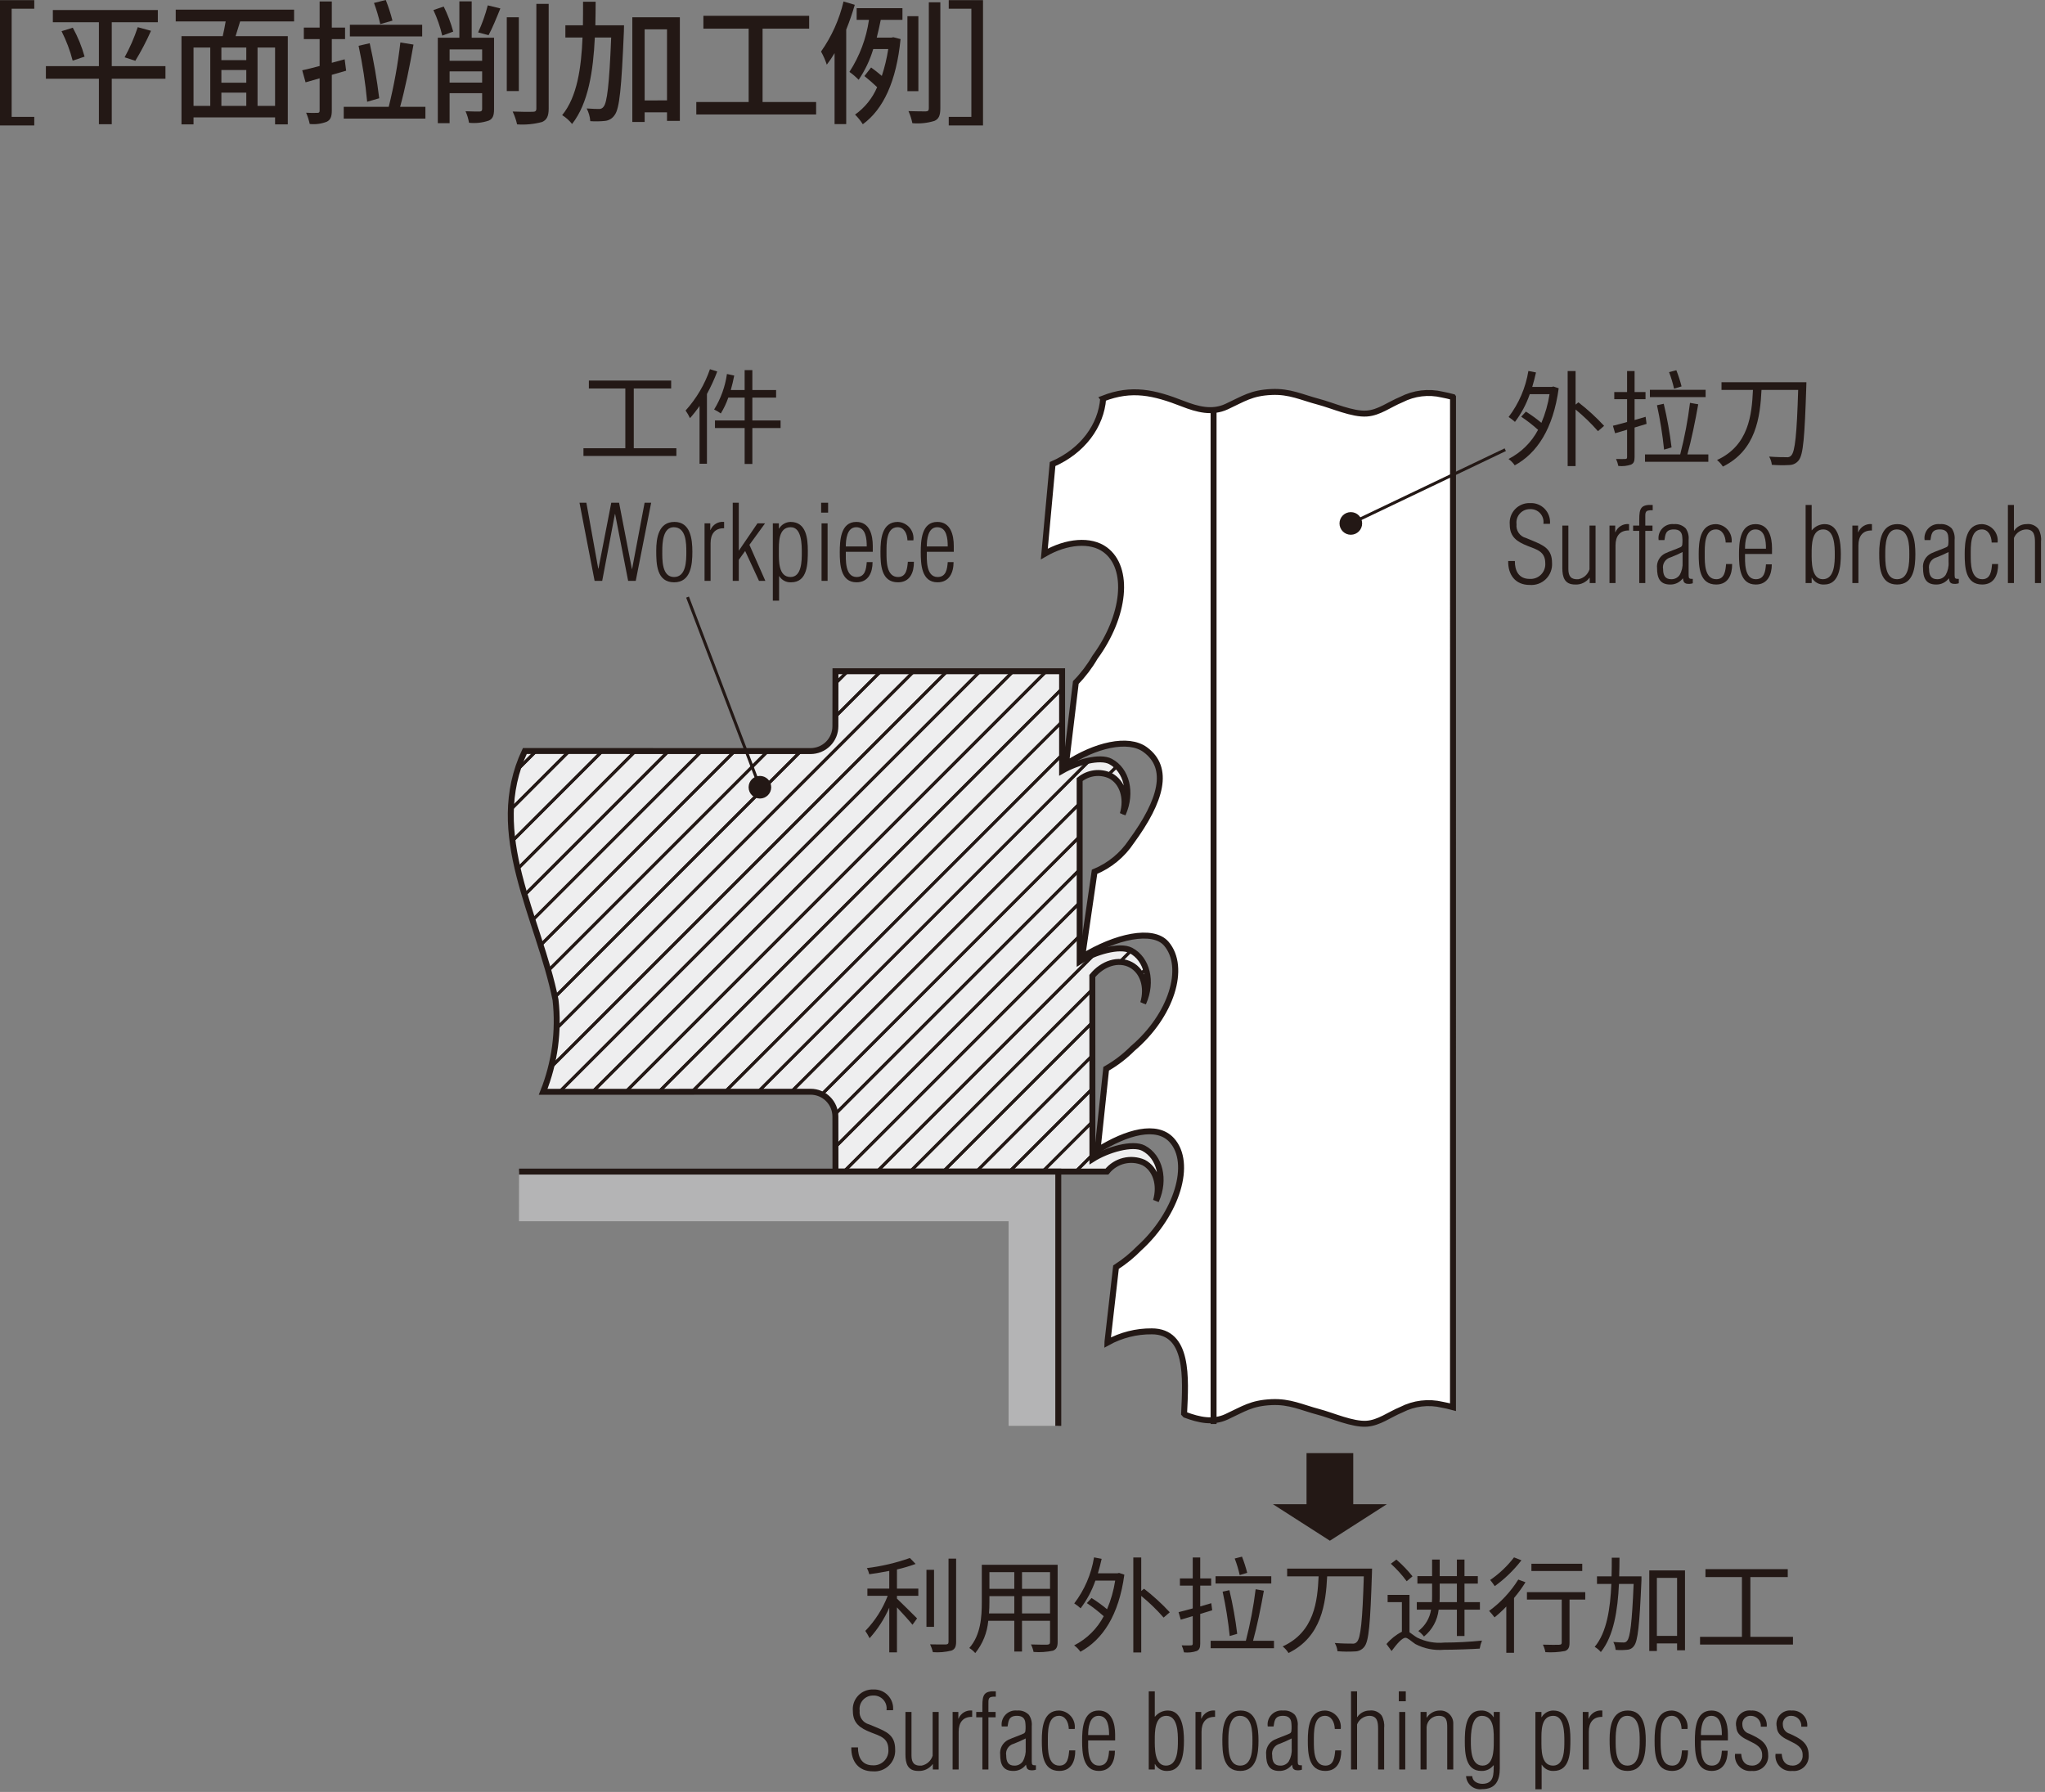 <?xml version="1.0" encoding="UTF-8"?>
<svg width="275px" height="241px" viewBox="0 0 275 241" version="1.1" xmlns="http://www.w3.org/2000/svg" xmlns:xlink="http://www.w3.org/1999/xlink">
    <rect x="0" y="0" width="275" height="241" fill="#808080" stroke="none"/>
    <!-- Generator: Sketch 50.2 (55047) - http://www.bohemiancoding.com/sketch -->
    <title>pmlx</title>
    <desc>Created with Sketch.</desc>
    <defs></defs>
    <g id="Page-1" stroke="none" stroke-width="1" fill="none" fill-rule="evenodd">
        <g id="pmlx">
            <polygon id="Shape" fill="#231815" fill-rule="nonzero" points="0 0.02 4.609 0.02 4.609 1.172 1.567 1.172 1.567 15.719 4.609 15.719 4.609 16.871 0 16.871"></polygon>
            <path d="M22.25,10.588 L15.029,10.588 L15.029,16.709 L13.301,16.709 L13.301,10.588 L6.171,10.588 L6.171,8.895 L13.301,8.895 L13.301,2.99 L7.107,2.99 L7.107,1.352 L21.224,1.352 L21.224,2.99 L15.029,2.99 L15.029,8.895 L22.25,8.895 L22.25,10.588 Z M9.79,3.728 C10.468,4.959 11,6.264 11.375,7.617 L9.773,8.156 C9.418,6.786 8.917,5.458 8.277,4.195 L9.79,3.728 Z M16.758,7.707 C17.469,6.414 18.06,5.058 18.523,3.656 L20.305,4.143 C19.692,5.532 18.988,6.879 18.198,8.176 L16.758,7.707 Z" id="Shape" fill="#231815" fill-rule="nonzero"></path>
            <path d="M32.292,2.881 C32.075,3.547 31.859,4.25 31.68,4.861 L38.701,4.861 L38.701,16.727 L36.991,16.727 L36.991,15.791 L26.025,15.791 L26.025,16.727 L24.405,16.727 L24.405,4.861 L29.951,4.861 C30.095,4.25 30.239,3.529 30.347,2.881 L23.631,2.881 L23.631,1.297 L39.548,1.297 L39.548,2.881 L32.292,2.881 Z M26.025,14.242 L28.276,14.242 L28.276,6.392 L26.025,6.392 L26.025,14.242 Z M33.12,6.392 L29.77,6.392 L29.77,8.086 L33.12,8.086 L33.12,6.392 Z M33.12,9.418 L29.77,9.418 L29.77,11.127 L33.12,11.127 L33.12,9.418 Z M29.77,14.242 L33.12,14.242 L33.12,12.461 L29.77,12.461 L29.77,14.242 Z M36.991,6.392 L34.633,6.392 L34.633,14.242 L36.991,14.242 L36.991,6.392 Z" id="Shape" fill="#231815" fill-rule="nonzero"></path>
            <path d="M46.547,9.508 C45.898,9.688 45.25,9.885 44.62,10.066 L44.62,14.873 C44.62,15.701 44.44,16.115 43.954,16.367 C43.222,16.653 42.431,16.759 41.649,16.674 C41.539,16.154 41.376,15.647 41.163,15.16 C41.667,15.193 42.172,15.199 42.676,15.18 C42.909,15.18 42.981,15.108 42.981,14.856 L42.981,10.533 L41.091,11.074 L40.641,9.453 C41.307,9.309 42.117,9.111 42.982,8.877 L42.982,5.258 L40.858,5.258 L40.858,3.709 L42.982,3.709 L42.982,0.199 L44.62,0.199 L44.62,3.709 L46.402,3.709 L46.402,5.258 L44.62,5.258 L44.62,8.445 L46.349,7.977 L46.547,9.508 Z M57.206,14.369 L57.206,15.953 L46.223,15.953 L46.223,14.369 L52.273,14.369 C52.983,11.52 53.507,8.627 53.839,5.709 L55.604,5.996 C55.135,8.732 54.451,12.065 53.803,14.369 L57.206,14.369 Z M56.773,4.898 L47.051,4.898 L47.051,3.332 L56.773,3.332 L56.773,4.898 Z M49.373,13.685 C49.14,11.156 48.755,8.642 48.221,6.158 L49.716,5.816 C50.266,8.26 50.692,10.73 50.995,13.216 L49.373,13.685 Z M51.138,3.242 C50.92,2.276 50.637,1.325 50.292,0.397 L51.876,0 C52.234,0.905 52.534,1.831 52.776,2.773 L51.138,3.242 Z" id="Shape" fill="#231815" fill-rule="nonzero"></path>
            <path d="M59.47,4.789 C59.195,3.605 58.797,2.453 58.282,1.352 L59.668,0.883 C60.203,1.961 60.631,3.089 60.946,4.25 L59.47,4.789 Z M66.438,14.693 C66.438,15.503 66.276,15.99 65.718,16.223 C64.867,16.509 63.963,16.608 63.07,16.512 C62.984,15.977 62.826,15.456 62.602,14.963 C63.431,15 64.259,15 64.493,15 C64.745,14.98 64.835,14.908 64.835,14.656 L64.835,12.533 L60.46,12.533 L60.46,16.566 L58.875,16.566 L58.875,5.078 L61.774,5.078 L61.774,0.18 L63.431,0.18 L63.431,5.078 L66.438,5.078 L66.438,14.693 Z M60.46,6.644 L60.46,8.176 L64.835,8.176 L64.835,6.644 L60.46,6.644 Z M64.835,11.109 L64.835,9.598 L60.46,9.598 L60.46,11.109 L64.835,11.109 Z M64.295,4.357 C64.837,3.187 65.271,1.97 65.592,0.721 L67.284,1.135 C66.78,2.395 66.186,3.836 65.699,4.736 L64.295,4.357 Z M69.769,12.244 L68.149,12.244 L68.149,2.324 L69.769,2.324 L69.769,12.244 Z M73.784,0.523 L73.784,14.603 C73.784,15.646 73.514,16.133 72.901,16.404 C71.805,16.7 70.667,16.809 69.535,16.727 C69.402,16.131 69.202,15.552 68.94,15 C70.146,15.053 71.281,15.053 71.659,15.035 C71.983,15.035 72.127,14.928 72.127,14.604 L72.127,0.523 L73.784,0.523 Z" id="Shape" fill="#231815" fill-rule="nonzero"></path>
            <path d="M83.915,3.404 C83.915,3.404 83.897,3.998 83.897,4.232 C83.573,11.92 83.303,14.621 82.655,15.467 C82.371,15.911 81.901,16.202 81.377,16.26 C80.713,16.329 80.044,16.341 79.378,16.295 C79.335,15.697 79.169,15.115 78.892,14.584 C79.594,14.639 80.225,14.656 80.549,14.656 C80.802,14.671 81.043,14.547 81.179,14.332 C81.629,13.793 81.935,11.416 82.187,5.043 L79.99,5.043 C79.774,9.543 79.126,13.883 76.93,16.674 C76.556,16.205 76.105,15.803 75.597,15.484 C77.613,13.037 78.172,9.111 78.334,5.043 L76.029,5.043 L76.029,3.404 L78.388,3.404 C78.405,2.342 78.405,1.262 78.405,0.234 L80.099,0.234 C80.099,1.262 80.08,2.342 80.062,3.404 L83.915,3.404 Z M91.424,2.324 L91.424,16.26 L89.695,16.26 L89.695,15.107 L86.689,15.107 L86.689,16.404 L85.031,16.404 L85.031,2.324 L91.424,2.324 Z M89.695,13.504 L89.695,3.944 L86.689,3.944 L86.689,13.505 L89.695,13.504 Z" id="Shape" fill="#231815" fill-rule="nonzero"></path>
            <polygon id="Shape" fill="#231815" fill-rule="nonzero" points="109.748 13.721 109.748 15.395 93.634 15.395 93.634 13.721 100.674 13.721 100.674 3.853 94.588 3.853 94.588 2.125 108.811 2.125 108.811 3.853 102.546 3.853 102.546 13.721"></polygon>
            <path d="M114.946,0.648 C114.618,1.778 114.234,2.89 113.794,3.981 L113.794,16.691 L112.228,16.691 L112.228,7.148 C111.911,7.685 111.562,8.202 111.183,8.697 C110.982,8.086 110.723,7.495 110.408,6.934 C111.84,4.904 112.867,2.617 113.434,0.199 L114.946,0.648 Z M115.198,1.1 L121.356,1.1 L121.356,2.666 L118.44,2.666 C118.278,3.477 118.097,4.285 117.899,5.061 L119.862,5.061 L120.132,5.006 L121.103,5.258 C120.546,10.912 118.799,14.693 116.026,16.709 C115.73,16.238 115.38,15.803 114.982,15.414 C116.296,14.483 117.324,13.205 117.953,11.723 C117.449,11.236 116.801,10.678 116.242,10.229 L117.142,9.076 C117.592,9.398 118.115,9.812 118.582,10.209 C118.971,9.029 119.26,7.818 119.447,6.59 L117.43,6.59 C116.992,8.063 116.33,9.46 115.467,10.732 C115.086,10.342 114.671,9.986 114.226,9.67 C115.598,7.553 116.495,5.163 116.855,2.666 L115.198,2.666 L115.198,1.1 Z M123.498,12.262 L122.023,12.262 L122.023,2.18 L123.498,2.18 L123.498,12.262 Z M126.451,0.307 L126.451,14.567 C126.451,15.539 126.235,16.008 125.659,16.26 C124.698,16.554 123.689,16.659 122.689,16.567 C122.578,16.008 122.402,15.464 122.166,14.945 C123.192,14.981 124.183,14.981 124.507,14.981 C124.795,14.963 124.903,14.873 124.903,14.567 L124.903,0.307 L126.451,0.307 Z" id="Shape" fill="#231815" fill-rule="nonzero"></path>
            <polygon id="Shape" fill="#231815" fill-rule="nonzero" points="132.19 16.871 127.581 16.871 127.581 15.719 130.624 15.719 130.624 1.172 127.581 1.172 127.581 0.02 132.19 0.02"></polygon>
            <path d="M146.891,131.262 C148.281,129.56 150.415,128.88 152.067,129.756 C153.723,130.63 154.363,132.78 153.731,134.896 L153.769,134.824 C154.983,132.044 154.277,128.994 152.073,127.83 C150.583,127.044 147.187,128.032 145.189,129.306 L145.185,104.846 C146.351,103.895 147.957,103.696 149.319,104.332 C150.975,105.206 151.613,107.36 150.985,109.472 L151.021,109.404 C152.233,106.622 151.529,103.572 149.325,102.408 C147.927,101.67 144.851,102.49 142.825,103.65 L142.825,90.274 L112.349,90.274 L112.339,97.676 C112.339,98.561 111.986,99.411 111.36,100.037 C110.733,100.663 109.883,101.014 108.997,101.014 L70.575,101.006 C65.317,112.162 72.473,123.32 74.705,134.478 C75.177,138.673 74.604,142.92 73.039,146.842 L108.997,146.83 C110.842,146.829 112.339,148.324 112.339,150.17 L112.349,157.57 L146.899,157.57 L148.859,157.564 C150.039,156.095 152.055,155.596 153.783,156.346 C155.437,157.222 156.075,159.372 155.447,161.49 L155.485,161.416 C156.697,158.638 155.991,155.588 153.787,154.424 C152.297,153.638 148.903,154.622 146.903,155.896 L146.901,151.498" id="Shape" fill="#EEEEEF" fill-rule="nonzero"></path>
            <path d="M146.891,131.262 C148.281,129.56 150.415,128.88 152.067,129.756 C153.723,130.63 154.363,132.78 153.731,134.896 L153.769,134.824 C154.983,132.044 154.277,128.994 152.073,127.83 C150.583,127.044 147.187,128.032 145.189,129.306 L145.185,104.846 C146.351,103.895 147.957,103.696 149.319,104.332 C150.975,105.206 151.613,107.36 150.985,109.472 L151.021,109.404 C152.233,106.622 151.529,103.572 149.325,102.408 C147.927,101.67 144.851,102.49 142.825,103.65 L142.825,90.274 L112.349,90.274 L112.339,97.676 C112.339,98.561 111.986,99.411 111.36,100.037 C110.733,100.663 109.883,101.014 108.997,101.014 L70.575,101.006 C65.317,112.162 72.473,123.32 74.705,134.478 C75.177,138.673 74.604,142.92 73.039,146.842 L108.997,146.83 C110.842,146.829 112.339,148.324 112.339,150.17 L112.349,157.57 L146.899,157.57 L148.859,157.564 C150.039,156.095 152.055,155.596 153.783,156.346 C155.437,157.222 156.075,159.372 155.447,161.49 L155.485,161.416 C156.697,158.638 155.991,155.588 153.787,154.424 C152.297,153.638 148.903,154.622 146.903,155.896 L146.901,151.498 L146.891,131.262 Z" id="Shape" stroke="#231815" stroke-width="0.8"></path>
            <polygon id="Shape" stroke="#231815" stroke-width="0.4" points="118.447 90.278 142.817 90.278 142.817 90.274 112.341 90.274 112.341 90.278"></polygon>
            <path d="M103.259,101.012 L73.731,130.538 C74.067,131.728 74.367,132.92 74.617,134.106 L107.709,101.014 L103.259,101.012 Z" id="Shape" stroke="#231815" stroke-width="0.4"></path>
            <polygon id="Shape" stroke="#231815" stroke-width="0.4" points="118.447 90.278 113.993 90.278 112.339 91.932 112.331 96.392"></polygon>
            <path d="M94.357,101.012 L71.609,123.758 C71.971,124.88 72.339,126 72.697,127.122 L98.809,101.012 L94.357,101.012 Z" id="Shape" stroke="#231815" stroke-width="0.4"></path>
            <path d="M118.447,90.278 L112.331,96.392 L112.331,97.676 C112.331,99.52 110.835,101.014 108.991,101.014 L107.709,101.014 L74.617,134.106 C74.643,134.228 74.673,134.352 74.697,134.478 C74.824,135.769 74.862,137.067 74.811,138.364 L122.899,90.278 L118.447,90.278 Z" id="Shape" stroke="#231815" stroke-width="0.4"></path>
            <polygon id="Shape" stroke="#231815" stroke-width="0.4" points="131.803 90.278 75.241 146.842 79.693 146.838 136.255 90.278"></polygon>
            <path d="M89.907,101.012 L70.549,120.364 C70.885,121.498 71.241,122.63 71.609,123.758 L94.357,101.012 L89.907,101.012 Z" id="Shape" stroke="#231815" stroke-width="0.4"></path>
            <polygon id="Shape" stroke="#231815" stroke-width="0.4" points="136.255 90.278 79.693 146.838 84.147 146.838 140.707 90.278"></polygon>
            <path d="M122.899,90.278 L74.811,138.364 C74.753,140.102 74.518,141.829 74.109,143.52 L127.351,90.278 L122.899,90.278 Z" id="Shape" stroke="#231815" stroke-width="0.4"></path>
            <path d="M127.351,90.278 L74.109,143.52 C73.837,144.654 73.476,145.764 73.031,146.842 L75.241,146.842 L131.803,90.278 L127.351,90.278 Z" id="Shape" stroke="#231815" stroke-width="0.4"></path>
            <path d="M76.553,101.006 L68.699,108.86 C68.655,110.275 68.728,111.691 68.917,113.094 L81.005,101.006 L76.553,101.006 Z" id="Shape" stroke="#231815" stroke-width="0.4"></path>
            <path d="M70.567,101.006 C70.186,101.818 69.861,102.655 69.595,103.512 L72.101,101.006 L70.567,101.006 Z" id="Shape" stroke="#231815" stroke-width="0.4"></path>
            <path d="M85.455,101.008 L69.609,116.856 C69.883,118.024 70.203,119.196 70.549,120.364 L89.907,101.012 L85.455,101.008 Z" id="Shape" stroke="#231815" stroke-width="0.4"></path>
            <path d="M81.005,101.006 L68.917,113.094 C69.079,114.346 69.317,115.602 69.609,116.856 L85.455,101.008 L81.005,101.006 Z" id="Shape" stroke="#231815" stroke-width="0.4"></path>
            <path d="M72.101,101.006 L69.595,103.512 C69.057,105.246 68.756,107.045 68.699,108.86 L76.553,101.006 L72.101,101.006 Z" id="Shape" stroke="#231815" stroke-width="0.4"></path>
            <polygon id="Shape" stroke="#231815" stroke-width="0.4" points="84.147 146.838 88.601 146.838 142.817 92.622 142.817 90.278 140.707 90.278"></polygon>
            <path d="M98.809,101.012 L72.697,127.122 C73.061,128.262 73.409,129.404 73.731,130.538 L103.259,101.012 L98.809,101.012 Z" id="Shape" stroke="#231815" stroke-width="0.4"></path>
            <polygon id="Shape" stroke="#231815" stroke-width="0.4" points="113.993 90.278 112.341 90.278 112.339 91.932"></polygon>
            <polygon id="Shape" stroke="#231815" stroke-width="0.4" points="142.817 92.622 88.601 146.838 93.053 146.834 142.817 97.072"></polygon>
            <path d="M146.881,131.262 C147.763,130.108 149.12,129.419 150.571,129.387 L152.103,127.852 C152.091,127.845 152.079,127.838 152.067,127.83 C151.009,127.274 148.999,127.606 147.203,128.302 L117.937,157.57 L122.389,157.57 L146.883,133.079 L146.881,131.262 Z" id="Shape" stroke="#231815" stroke-width="0.4"></path>
            <path d="M152.059,129.756 C152.607,130.053 153.061,130.497 153.371,131.037 L154.081,130.329 C153.769,129.278 153.059,128.389 152.103,127.852 L150.571,129.387 C151.089,129.391 151.599,129.518 152.059,129.756 Z" id="Shape" stroke="#231815" stroke-width="0.4"></path>
            <polygon id="Shape" stroke="#231815" stroke-width="0.4" points="146.883 133.08 122.389 157.57 126.843 157.57 146.885 137.524"></polygon>
            <polygon id="Shape" stroke="#231815" stroke-width="0.4" points="146.885 146.426 135.745 157.57 140.199 157.57 146.889 150.88"></polygon>
            <polygon id="Shape" stroke="#231815" stroke-width="0.4" points="146.885 137.524 126.843 157.57 131.295 157.57 146.885 141.974"></polygon>
            <path d="M153.725,134.895 L153.761,134.823 C154.408,133.413 154.521,131.817 154.081,130.33 L153.371,131.038 C154.015,132.22 154.143,133.616 153.725,134.895 Z" id="Shape" stroke="#231815" stroke-width="0.4"></path>
            <polygon id="Shape" stroke="#231815" stroke-width="0.4" points="146.889 150.88 140.199 157.57 144.651 157.57 146.891 155.33"></polygon>
            <polyline id="Shape" stroke="#231815" stroke-width="0.4" points="146.891 155.33 144.651 157.57 146.891 157.57"></polyline>
            <polygon id="Shape" stroke="#231815" stroke-width="0.4" points="146.885 141.974 131.295 157.57 135.745 157.57 146.885 146.426"></polygon>
            <path d="M101.959,146.832 L146.513,102.28 C145.218,102.54 143.972,103.003 142.819,103.65 L142.819,101.524 L97.507,146.834 L101.959,146.832 Z" id="Shape" stroke="#231815" stroke-width="0.4"></path>
            <path d="M106.413,146.832 L108.991,146.83 C109.515,146.834 110.029,146.962 110.493,147.204 L145.179,112.52 L145.179,108.07 L106.413,146.832 Z" id="Shape" stroke="#231815" stroke-width="0.4"></path>
            <path d="M149.311,104.332 C150.193,104.824 150.824,105.666 151.049,106.65 L151.573,106.122 C151.5,104.966 151.012,103.875 150.197,103.052 L149.033,104.212 C149.125,104.252 149.221,104.282 149.311,104.332 Z" id="Shape" stroke="#231815" stroke-width="0.4"></path>
            <path d="M106.413,146.832 L145.179,108.07 L145.179,104.846 C146.265,103.976 147.726,103.736 149.033,104.212 L150.197,103.052 C149.936,102.796 149.64,102.58 149.317,102.408 C148.419,102.071 147.438,102.027 146.513,102.28 L101.959,146.832 L106.413,146.832 Z" id="Shape" stroke="#231815" stroke-width="0.4"></path>
            <path d="M145.181,129.306 L145.181,125.874 L113.485,157.57 L117.937,157.57 L147.203,128.302 C146.499,128.571 145.822,128.907 145.181,129.306 Z" id="Shape" stroke="#231815" stroke-width="0.4"></path>
            <polygon id="Shape" stroke="#231815" stroke-width="0.4" points="93.053 146.834 97.507 146.834 142.819 101.524 142.817 97.072"></polygon>
            <polygon id="Shape" stroke="#231815" stroke-width="0.4" points="145.179 121.42 112.335 154.264 112.341 157.57 113.485 157.57 145.181 125.874"></polygon>
            <path d="M112.299,149.852 L145.179,116.97 L145.179,112.52 L110.493,147.204 C111.51,147.717 112.192,148.717 112.299,149.852 Z" id="Shape" stroke="#231815" stroke-width="0.4"></path>
            <path d="M150.975,109.472 L151.013,109.404 C151.47,108.373 151.662,107.245 151.573,106.122 L151.049,106.65 C151.283,107.579 151.257,108.555 150.975,109.472 Z" id="Shape" stroke="#231815" stroke-width="0.4"></path>
            <path d="M112.331,150.17 L112.335,154.264 L145.179,121.42 L145.179,116.97 L112.299,149.852 C112.309,149.958 112.331,150.064 112.331,150.17 Z" id="Shape" stroke="#231815" stroke-width="0.4"></path>
            <path d="M195.393,53.406 L195.389,53.4 C194.901,53.27 194.417,53.156 193.951,53.07 C192.094,52.629 190.141,52.867 188.443,53.74 C186.823,54.406 185.457,55.506 183.789,55.618 C181.873,55.752 179.197,54.532 177.329,54.04 C175.041,53.438 173.449,52.606 170.987,52.72 C168.269,52.844 167.241,53.624 164.939,54.69 C162.989,55.594 160.997,55.056 159.037,54.288 C155.161,52.774 152.193,52.102 148.337,53.598 L148.349,53.614 C148.069,57.228 145.633,60.634 141.545,62.414 L140.433,74.506 C143.443,72.758 146.681,72.512 148.601,73.924 C151.967,76.388 151.305,82.856 147.249,88.39 C146.533,89.625 145.666,90.767 144.669,91.79 L143.347,102.786 C147.249,100.206 151.717,99.146 153.999,100.82 C157.365,103.286 156.189,107.656 152.135,113.188 C150.928,115.003 149.205,116.417 147.189,117.248 L145.525,128.696 C150.011,125.931 155.049,124.818 156.847,126.93 C159.549,130.11 157.531,136.582 152.305,141.022 C151.249,142.084 150.054,142.997 148.751,143.738 L147.585,154.706 C151.557,152.232 155.563,151.14 157.567,153.338 C160.379,156.424 158.283,163.244 153.213,167.864 C152.265,168.831 151.212,169.69 150.073,170.424 L148.931,180.42 L148.927,180.564 C150.751,179.559 152.802,179.04 154.883,179.056 C159.859,179.056 159.463,185.278 159.231,190.11 L159.393,190.286 C161.237,190.972 163.107,191.4 164.939,190.548 C167.241,189.482 168.269,188.704 170.987,188.576 C173.449,188.462 175.041,189.293 177.329,189.896 C179.197,190.39 181.873,191.606 183.789,191.478 C185.457,191.36 186.823,190.262 188.443,189.594 C190.141,188.721 192.094,188.484 193.951,188.926 C194.417,189.008 194.901,189.126 195.389,189.256" id="Shape" fill="#FFFFFF" fill-rule="nonzero"></path>
            <path d="M195.393,53.406 L195.389,53.4 C194.901,53.27 194.417,53.156 193.951,53.07 C192.094,52.629 190.141,52.867 188.443,53.74 C186.823,54.406 185.457,55.506 183.789,55.618 C181.873,55.752 179.197,54.532 177.329,54.04 C175.041,53.438 173.449,52.606 170.987,52.72 C168.269,52.844 167.241,53.624 164.939,54.69 C162.989,55.594 160.997,55.056 159.037,54.288 C155.161,52.774 152.193,52.102 148.337,53.598 L148.349,53.614 C148.069,57.228 145.633,60.634 141.545,62.414 L140.433,74.506 C143.443,72.758 146.681,72.512 148.601,73.924 C151.967,76.388 151.305,82.856 147.249,88.39 C146.533,89.625 145.666,90.767 144.669,91.79 L143.347,102.786 C147.249,100.206 151.717,99.146 153.999,100.82 C157.365,103.286 156.189,107.656 152.135,113.188 C150.928,115.003 149.205,116.417 147.189,117.248 L145.525,128.696 C150.011,125.931 155.049,124.818 156.847,126.93 C159.549,130.11 157.531,136.582 152.305,141.022 C151.249,142.084 150.054,142.997 148.751,143.738 L147.585,154.706 C151.557,152.232 155.563,151.14 157.567,153.338 C160.379,156.424 158.283,163.244 153.213,167.864 C152.265,168.831 151.212,169.69 150.073,170.424 L148.931,180.42 L148.927,180.564 C150.751,179.559 152.802,179.04 154.883,179.056 C159.859,179.056 159.463,185.278 159.231,190.11 L159.393,190.286 C161.237,190.972 163.107,191.4 164.939,190.548 C167.241,189.482 168.269,188.704 170.987,188.576 C173.449,188.462 175.041,189.293 177.329,189.896 C179.197,190.39 181.873,191.606 183.789,191.478 C185.457,191.36 186.823,190.262 188.443,189.594 C190.141,188.721 192.094,188.484 193.951,188.926 C194.417,189.008 194.901,189.126 195.389,189.256 L195.393,53.406 Z" id="Shape" stroke="#231815" stroke-width="0.8"></path>
            <path d="M163.195,55.404 L163.195,191.519" id="Shape" stroke="#231815" stroke-width="0.8"></path>
            <polyline id="Shape" fill="#B4B4B5" fill-rule="nonzero" points="69.791 164.248 135.631 164.248 135.631 191.764 142.311 191.77 142.311 157.57 69.799 157.57"></polyline>
            <polyline id="Shape" stroke="#231815" stroke-width="0.8" points="142.311 191.77 142.311 157.57 69.799 157.57"></polyline>
            <polyline id="Shape" fill="#231815" fill-rule="nonzero" points="181.977 202.306 181.977 195.434 175.695 195.434 175.695 202.306 171.179 202.306 178.835 207.214 186.491 202.306"></polyline>
            <path d="M202.419,60.482 L181.655,70.4" id="Shape" stroke="#231815" stroke-width="0.4"></path>
            <path d="M181.655,71.72 C182.385,71.718 182.975,71.125 182.973,70.395 C182.971,69.665 182.378,69.075 181.649,69.076 C180.919,69.077 180.328,69.67 180.329,70.4 C180.329,70.751 180.469,71.088 180.718,71.336 C180.967,71.583 181.304,71.722 181.655,71.72" id="Shape" fill="#231815" fill-rule="nonzero"></path>
            <path d="M181.655,71.72 C182.385,71.718 182.975,71.125 182.973,70.395 C182.971,69.665 182.378,69.075 181.649,69.076 C180.919,69.077 180.328,69.67 180.329,70.4 C180.329,70.751 180.469,71.088 180.718,71.336 C180.967,71.583 181.304,71.722 181.655,71.72 Z" id="Shape" stroke="#231815" stroke-width="0.4"></path>
            <path d="M102.189,107.198 C102.919,107.197 103.509,106.606 103.509,105.876 C103.509,105.147 102.918,104.556 102.189,104.556 C101.459,104.555 100.868,105.146 100.867,105.876 C100.867,106.606 101.459,107.197 102.189,107.198" id="Shape" fill="#231815" fill-rule="nonzero"></path>
            <path d="M102.189,107.198 C102.919,107.197 103.509,106.606 103.509,105.876 C103.509,105.147 102.918,104.556 102.189,104.556 C101.459,104.555 100.868,105.146 100.867,105.876 C100.867,106.606 101.459,107.197 102.189,107.198 Z" id="Shape" stroke="#231815" stroke-width="0.4"></path>
            <path d="M92.457,80.306 L102.189,105.876" id="Shape" fill="#231815" fill-rule="nonzero"></path>
            <path d="M92.457,80.306 L102.189,105.876" id="Shape" stroke="#231815" stroke-width="0.4"></path>
            <path d="M208.892,51.98 L209.606,52.219 C208.863,57.695 206.679,60.959 203.694,62.584 C203.466,62.252 203.182,61.963 202.854,61.728 C204.553,60.863 205.943,59.493 206.832,57.807 C206.118,57.166 205.36,56.577 204.563,56.043 L205.193,55.355 C205.923,55.812 206.62,56.317 207.28,56.869 C207.802,55.634 208.169,54.34 208.373,53.016 L205.712,53.016 C205.251,54.355 204.579,55.613 203.723,56.742 C203.459,56.497 203.173,56.276 202.868,56.084 C204.25,54.27 205.163,52.143 205.529,49.893 L206.553,50.09 C206.398,50.762 206.244,51.406 206.048,52.035 L208.681,52.035 L208.892,51.98 Z M212.253,54.109 C213.493,55.066 214.65,56.125 215.713,57.275 L214.887,57.988 C213.965,56.936 212.958,55.962 211.875,55.076 L211.875,62.682 L210.81,62.682 L210.81,49.906 L211.875,49.906 L211.875,54.418 L212.253,54.109 Z" id="Shape" fill="#231815" fill-rule="nonzero"></path>
            <path d="M221.421,57.008 C220.874,57.178 220.342,57.346 219.81,57.498 L219.81,61.49 C219.81,62.066 219.684,62.318 219.334,62.486 C218.784,62.669 218.201,62.731 217.625,62.668 C217.558,62.344 217.455,62.028 217.316,61.728 C217.877,61.743 218.409,61.743 218.549,61.728 C218.731,61.728 218.802,61.673 218.802,61.476 L218.802,57.793 L217.19,58.27 L216.896,57.262 C217.428,57.135 218.086,56.954 218.801,56.756 L218.801,53.69 L217.078,53.69 L217.078,52.723 L218.801,52.723 L218.801,49.906 L219.81,49.906 L219.81,52.723 L221.28,52.723 L221.28,53.69 L219.81,53.69 L219.81,56.49 L221.295,56.056 L221.421,57.008 Z M229.727,61.113 L229.727,62.107 L221.211,62.107 L221.211,61.113 L225.945,61.113 C226.534,58.833 226.974,56.517 227.262,54.18 L228.368,54.375 C227.99,56.533 227.43,59.264 226.912,61.113 L229.727,61.113 Z M229.363,53.408 L221.869,53.408 L221.869,52.428 L229.363,52.428 L229.363,53.408 Z M223.774,60.469 C223.57,58.463 223.252,56.471 222.821,54.502 L223.732,54.305 C224.193,56.24 224.543,58.199 224.782,60.174 L223.774,60.469 Z M225.119,52.273 C224.95,51.516 224.725,50.771 224.446,50.047 L225.426,49.795 C225.705,50.504 225.938,51.229 226.126,51.967 L225.119,52.273 Z" id="Shape" fill="#231815" fill-rule="nonzero"></path>
            <path d="M242.915,51.406 C242.915,51.406 242.915,51.826 242.9,51.994 C242.677,58.801 242.494,61.154 241.878,61.912 C241.58,62.301 241.121,62.533 240.632,62.541 C239.843,62.587 239.052,62.578 238.265,62.514 C238.227,62.122 238.102,61.744 237.9,61.406 C238.923,61.49 239.861,61.49 240.239,61.49 C240.474,61.531 240.713,61.447 240.87,61.268 C241.388,60.764 241.626,58.41 241.809,52.441 L236.878,52.441 C236.695,56.111 236.135,60.566 231.681,62.752 C231.47,62.416 231.205,62.118 230.897,61.869 C235.169,59.908 235.575,55.775 235.728,52.441 L231.499,52.441 L231.499,51.406 L242.915,51.406 Z" id="Shape" fill="#231815" fill-rule="nonzero"></path>
            <path d="M206.02,72.69 C207.561,73.335 208.71,73.809 208.71,75.715 C208.762,76.524 208.459,77.315 207.881,77.882 C207.303,78.449 206.506,78.737 205.699,78.67 C203.779,78.67 202.772,77.311 202.814,75.45 L203.71,75.45 C203.695,76.766 204.242,77.858 205.685,77.858 C206.257,77.899 206.82,77.69 207.226,77.284 C207.632,76.878 207.841,76.315 207.8,75.743 C207.8,74.161 206.651,73.909 205.446,73.432 C204.032,72.872 203.024,72.241 203.024,70.561 C202.949,69.801 203.206,69.046 203.73,68.49 C204.253,67.934 204.992,67.632 205.755,67.661 C206.496,67.622 207.217,67.907 207.73,68.442 C208.244,68.978 208.5,69.71 208.431,70.448 L207.548,70.448 C207.623,69.935 207.463,69.415 207.113,69.032 C206.763,68.65 206.259,68.444 205.741,68.474 C205.22,68.467 204.721,68.687 204.374,69.077 C204.027,69.466 203.867,69.987 203.934,70.505 C203.832,71.354 204.379,72.147 205.209,72.355 L206.02,72.69 Z" id="Shape" fill="#231815" fill-rule="nonzero"></path>
            <path d="M213.748,70.686 L214.56,70.686 L214.56,78.418 L213.776,78.418 L213.776,77.703 L213.748,77.703 C213.297,78.318 212.563,78.661 211.802,78.613 C210.387,78.613 210.093,77.605 210.093,76.4 L210.093,70.686 L210.905,70.686 L210.905,76.541 C210.905,77.522 211.283,77.969 212.264,77.9 C212.965,77.762 213.535,77.251 213.748,76.568 L213.748,70.686 Z" id="Shape" fill="#231815" fill-rule="nonzero"></path>
            <path d="M217.205,71.582 L217.232,71.582 C217.529,70.847 218.28,70.4 219.067,70.49 L219.067,71.344 C217.807,71.316 217.247,72.129 217.247,73.348 L217.247,78.418 L216.435,78.418 L216.435,70.686 L217.205,70.686 L217.205,71.582 Z" id="Shape" fill="#231815" fill-rule="nonzero"></path>
            <path d="M220.438,71.4 L219.611,71.4 L219.611,70.685 L220.438,70.685 L220.438,69.845 C220.438,68.374 220.662,67.828 222.245,67.912 L222.245,68.626 C221.152,68.583 221.25,68.906 221.25,69.802 L221.25,70.685 L222.217,70.685 L222.217,71.4 L221.25,71.4 L221.25,78.418 L220.438,78.418 L220.438,71.4 Z" id="Shape" fill="#231815" fill-rule="nonzero"></path>
            <path d="M223.042,72.633 C222.957,72.058 223.144,71.476 223.547,71.057 C223.95,70.637 224.524,70.428 225.102,70.49 C225.696,70.432 226.284,70.649 226.699,71.078 C226.997,71.523 227.13,72.057 227.077,72.59 L227.077,77.34 C227.077,77.801 227.161,77.871 227.637,77.857 L227.637,78.445 C227.348,78.544 227.037,78.559 226.74,78.488 C226.376,78.348 226.389,78.152 226.306,77.787 L226.292,77.787 C225.891,78.325 225.253,78.634 224.583,78.613 C223.168,78.613 222.832,77.648 222.832,76.43 C222.737,75.609 223.161,74.816 223.896,74.44 C224.583,74.117 225.325,73.893 226.012,73.573 C226.126,73.508 226.203,73.394 226.222,73.264 C226.268,72.835 226.259,72.401 226.193,71.975 C226.082,71.512 225.802,71.203 225.087,71.203 C223.938,71.203 223.952,71.948 223.826,72.633 L223.042,72.633 Z M226.264,74.244 C225.74,74.511 225.203,74.749 224.654,74.959 C223.951,75.144 223.51,75.84 223.645,76.555 C223.645,77.311 223.883,77.9 224.723,77.9 C225.18,77.921 225.615,77.704 225.873,77.326 C226.169,76.802 226.305,76.202 226.264,75.602 L226.264,74.244 Z" id="Shape" fill="#231815" fill-rule="nonzero"></path>
            <path d="M232.928,75.856 C232.941,77.283 232.409,78.613 230.784,78.613 C228.516,78.613 228.432,76.246 228.432,74.51 C228.432,72.844 228.613,70.49 230.757,70.49 C231.374,70.514 231.952,70.797 232.352,71.268 C232.751,71.739 232.934,72.356 232.857,72.968 L232.06,72.968 C232.032,72.031 231.583,71.175 230.701,71.203 C229.174,71.246 229.244,73.445 229.244,74.65 C229.244,75.728 229.216,77.9 230.799,77.9 C231.934,77.9 232.032,76.736 232.116,75.855 L232.928,75.856 Z" id="Shape" fill="#231815" fill-rule="nonzero"></path>
            <path d="M238.29,74.51 L234.662,74.51 C234.662,75.504 234.522,77.901 236.119,77.901 C237.268,77.901 237.407,76.821 237.477,75.897 L238.262,75.897 C238.262,77.311 237.688,78.614 236.105,78.614 C233.947,78.614 233.85,76.176 233.85,74.58 C233.85,73.026 233.947,70.49 236.077,70.49 C237.87,70.49 238.29,72.254 238.29,73.725 L238.29,74.51 Z M237.477,73.795 C237.477,72.815 237.38,71.203 236.062,71.203 C234.802,71.203 234.662,72.885 234.662,73.795 L237.477,73.795 Z" id="Shape" fill="#231815" fill-rule="nonzero"></path>
            <path d="M243.622,78.418 L242.81,78.418 L242.81,67.912 L243.623,67.912 L243.623,71.316 L243.651,71.316 C244.074,70.792 244.713,70.488 245.387,70.49 C247.348,70.49 247.544,73.053 247.544,74.523 C247.544,76.078 247.39,78.613 245.318,78.613 C244.628,78.662 243.975,78.3 243.651,77.69 L243.623,77.69 L243.622,78.418 Z M246.731,74.58 C246.731,73.529 246.718,71.203 245.177,71.203 C243.608,71.203 243.622,73.375 243.622,74.412 C243.622,75.406 243.538,77.9 245.121,77.9 C246.704,77.9 246.731,75.686 246.731,74.58 L246.731,74.58 Z" id="Shape" fill="#231815" fill-rule="nonzero"></path>
            <path d="M249.866,71.582 L249.894,71.582 C250.19,70.847 250.941,70.4 251.728,70.49 L251.728,71.344 C250.468,71.316 249.909,72.129 249.909,73.348 L249.909,78.418 L249.096,78.418 L249.096,70.686 L249.866,70.686 L249.866,71.582 Z" id="Shape" fill="#231815" fill-rule="nonzero"></path>
            <path d="M252.707,74.369 C252.707,72.633 253.029,70.49 255.158,70.49 C257.329,70.49 257.567,72.828 257.567,74.523 C257.567,76.275 257.344,78.613 255.116,78.613 C252.763,78.613 252.707,76.162 252.707,74.369 Z M256.755,74.537 C256.755,73.334 256.727,71.203 255.06,71.203 C253.603,71.203 253.519,73.318 253.519,74.383 C253.519,75.533 253.435,77.901 255.102,77.901 C256.741,77.9 256.755,75.701 256.755,74.537 Z" id="Shape" fill="#231815" fill-rule="nonzero"></path>
            <path d="M258.81,72.633 C258.726,72.058 258.912,71.476 259.315,71.057 C259.718,70.637 260.292,70.428 260.87,70.49 C261.465,70.432 262.053,70.649 262.467,71.078 C262.765,71.523 262.899,72.057 262.845,72.59 L262.845,77.34 C262.845,77.801 262.929,77.871 263.406,77.857 L263.406,78.445 C263.117,78.544 262.806,78.559 262.509,78.488 C262.145,78.348 262.159,78.152 262.075,77.787 L262.061,77.787 C261.66,78.325 261.022,78.634 260.352,78.613 C258.937,78.613 258.601,77.648 258.601,76.43 C258.506,75.609 258.93,74.816 259.665,74.44 C260.352,74.117 261.094,73.893 261.781,73.573 C261.895,73.508 261.973,73.394 261.991,73.264 C262.038,72.835 262.028,72.401 261.962,71.975 C261.851,71.512 261.571,71.203 260.856,71.203 C259.707,71.203 259.721,71.948 259.595,72.633 L258.81,72.633 Z M262.032,74.244 C261.509,74.511 260.971,74.749 260.422,74.959 C259.719,75.143 259.278,75.84 259.413,76.555 C259.413,77.311 259.652,77.9 260.491,77.9 C260.948,77.921 261.383,77.704 261.641,77.326 C261.937,76.802 262.074,76.202 262.033,75.602 L262.032,74.244 Z" id="Shape" fill="#231815" fill-rule="nonzero"></path>
            <path d="M268.697,75.856 C268.711,77.283 268.179,78.613 266.554,78.613 C264.285,78.613 264.201,76.246 264.201,74.51 C264.201,72.844 264.383,70.49 266.526,70.49 C267.143,70.514 267.722,70.797 268.121,71.268 C268.52,71.739 268.704,72.356 268.627,72.968 L267.829,72.968 C267.801,72.031 267.353,71.175 266.47,71.203 C264.943,71.246 265.014,73.445 265.014,74.65 C265.014,75.728 264.985,77.9 266.568,77.9 C267.703,77.9 267.801,76.736 267.885,75.855 L268.697,75.856 Z" id="Shape" fill="#231815" fill-rule="nonzero"></path>
            <path d="M270.011,78.418 L270.011,67.912 L270.823,67.912 L270.823,71.373 L270.851,71.373 C271.219,70.82 271.84,70.488 272.504,70.49 C273.127,70.408 273.746,70.664 274.129,71.162 C274.408,71.665 274.525,72.242 274.465,72.814 L274.465,78.418 L273.652,78.418 L273.652,72.969 C273.652,72.072 273.568,71.203 272.462,71.203 C271.737,71.23 271.096,71.68 270.824,72.353 L270.824,78.418 L270.011,78.418 Z" id="Shape" fill="#231815" fill-rule="nonzero"></path>
            <polygon id="Shape" fill="#231815" fill-rule="nonzero" points="90.955 60.285 90.955 61.322 78.46 61.322 78.46 60.285 84.091 60.285 84.091 52.246 79.189 52.246 79.189 51.182 90.254 51.182 90.254 52.246 85.226 52.246 85.226 60.285"></polygon>
            <path d="M96.452,49.963 C96.059,51.001 95.595,52.012 95.065,52.988 L95.065,62.373 L94.07,62.373 L94.07,54.598 C93.677,55.172 93.247,55.72 92.782,56.238 C92.621,55.878 92.423,55.535 92.193,55.215 C93.649,53.601 94.764,51.71 95.471,49.655 L96.452,49.963 Z M104.969,57.568 L101.173,57.568 L101.173,62.4 L100.136,62.4 L100.136,57.568 L96.144,57.568 L96.144,56.545 L100.136,56.545 L100.136,53.478 L97.936,53.478 C97.68,54.223 97.342,54.937 96.929,55.607 C96.645,55.405 96.346,55.226 96.032,55.074 C96.93,53.618 97.516,51.992 97.755,50.299 L98.735,50.508 C98.609,51.166 98.455,51.824 98.273,52.455 L100.135,52.455 L100.135,49.779 L101.172,49.779 L101.172,52.455 L104.366,52.455 L104.366,53.478 L101.172,53.478 L101.172,56.545 L104.968,56.545 L104.969,57.568 Z" id="Shape" fill="#231815" fill-rule="nonzero"></path>
            <polygon id="Shape" fill="#231815" fill-rule="nonzero" points="84.974 76.523 85.001 76.523 86.683 67.615 87.564 67.615 85.491 78.121 84.469 78.121 82.718 69.129 82.69 69.129 80.981 78.121 79.959 78.121 77.928 67.615 78.853 67.615 80.449 76.482 80.477 76.482 82.2 67.615 83.25 67.615"></polygon>
            <path d="M88.246,74.072 C88.246,72.336 88.568,70.193 90.697,70.193 C92.868,70.193 93.106,72.531 93.106,74.227 C93.106,75.978 92.883,78.317 90.655,78.317 C88.302,78.316 88.246,75.865 88.246,74.072 Z M92.294,74.24 C92.294,73.037 92.266,70.906 90.6,70.906 C89.143,70.906 89.059,73.022 89.059,74.086 C89.059,75.236 88.975,77.604 90.642,77.604 C92.28,77.603 92.294,75.404 92.294,74.24 L92.294,74.24 Z" id="Shape" fill="#231815" fill-rule="nonzero"></path>
            <path d="M95.513,71.285 L95.54,71.285 C95.836,70.55 96.587,70.103 97.375,70.193 L97.375,71.047 C96.114,71.019 95.555,71.832 95.555,73.051 L95.555,78.121 L94.743,78.121 L94.743,70.389 L95.513,70.389 L95.513,71.285 Z" id="Shape" fill="#231815" fill-rule="nonzero"></path>
            <polygon id="Shape" fill="#231815" fill-rule="nonzero" points="98.535 78.121 98.535 67.615 99.348 67.615 99.348 74.031 99.376 74.031 101.856 70.389 102.878 70.389 100.777 73.275 102.92 78.121 102.066 78.121 100.203 74.102 99.348 75.291 99.348 78.121"></polygon>
            <path d="M104.767,80.783 L103.926,80.783 L103.926,70.389 L104.738,70.389 L104.738,71.09 L104.767,71.09 C105.09,70.545 105.673,70.206 106.307,70.194 C108.422,70.194 108.632,72.406 108.632,74.059 C108.632,75.74 108.632,78.317 106.377,78.317 C105.738,78.351 105.131,78.034 104.794,77.49 L104.767,77.49 L104.767,80.783 Z M106.307,77.603 C107.834,77.603 107.82,75.347 107.82,74.324 C107.82,73.275 107.82,70.906 106.335,70.906 C104.64,70.906 104.738,73.037 104.738,74.213 C104.738,75.388 104.654,77.603 106.307,77.603 L106.307,77.603 Z" id="Shape" fill="#231815" fill-rule="nonzero"></path>
            <path d="M110.422,68.945 L110.422,67.615 L111.36,67.615 L111.36,68.945 L110.422,68.945 Z M110.478,78.121 L110.478,70.389 L111.29,70.389 L111.29,78.121 L110.478,78.121 Z" id="Shape" fill="#231815" fill-rule="nonzero"></path>
            <path d="M117.367,74.213 L113.739,74.213 C113.739,75.207 113.599,77.603 115.196,77.603 C116.345,77.603 116.484,76.523 116.555,75.6 L117.339,75.6 C117.339,77.014 116.765,78.316 115.182,78.316 C113.024,78.316 112.927,75.879 112.927,74.283 C112.927,72.728 113.024,70.193 115.154,70.193 C116.947,70.193 117.367,71.957 117.367,73.427 L117.367,74.213 Z M116.555,73.498 C116.555,72.518 116.457,70.906 115.14,70.906 C113.879,70.906 113.74,72.588 113.74,73.498 L116.555,73.498 Z" id="Shape" fill="#231815" fill-rule="nonzero"></path>
            <path d="M122.897,75.559 C122.911,76.986 122.379,78.316 120.754,78.316 C118.485,78.316 118.401,75.949 118.401,74.213 C118.401,72.547 118.583,70.193 120.727,70.193 C121.344,70.218 121.922,70.5 122.321,70.971 C122.72,71.442 122.903,72.059 122.827,72.671 L122.029,72.671 C122.001,71.734 121.552,70.878 120.669,70.906 C119.143,70.949 119.213,73.148 119.213,74.353 C119.213,75.431 119.185,77.603 120.768,77.603 C121.903,77.603 122.001,76.439 122.085,75.558 L122.897,75.559 Z" id="Shape" fill="#231815" fill-rule="nonzero"></path>
            <path d="M128.259,74.213 L124.631,74.213 C124.631,75.207 124.491,77.603 126.088,77.603 C127.236,77.603 127.376,76.523 127.446,75.6 L128.231,75.6 C128.231,77.014 127.656,78.316 126.073,78.316 C123.916,78.316 123.818,75.879 123.818,74.283 C123.818,72.728 123.916,70.193 126.046,70.193 C127.839,70.193 128.259,71.957 128.259,73.427 L128.259,74.213 Z M127.446,73.498 C127.446,72.518 127.349,70.906 126.031,70.906 C124.77,70.906 124.631,72.588 124.631,73.498 L127.446,73.498 Z" id="Shape" fill="#231815" fill-rule="nonzero"></path>
            <path d="M120.619,213.658 L123.491,213.658 L123.491,214.625 L120.619,214.625 L120.619,215.002 C121.292,215.633 122.902,217.244 123.323,217.664 L122.706,218.518 C122.286,217.986 121.348,216.963 120.619,216.18 L120.619,222.231 L119.583,222.231 L119.583,216.22 C118.928,217.723 118.034,219.11 116.936,220.326 C116.768,219.985 116.576,219.657 116.361,219.344 C117.673,217.99 118.698,216.385 119.373,214.625 L116.642,214.625 L116.642,213.658 L119.583,213.658 L119.583,211.275 C118.672,211.459 117.762,211.597 116.894,211.724 C116.828,211.435 116.719,211.156 116.571,210.898 C118.543,210.656 120.483,210.201 122.356,209.539 L123.127,210.338 C122.308,210.638 121.47,210.886 120.619,211.08 L120.619,213.658 Z M125.606,218.799 L124.584,218.799 L124.584,211.123 L125.606,211.123 L125.606,218.799 Z M128.575,209.623 L128.575,220.801 C128.575,221.516 128.38,221.824 127.945,221.992 C127.131,222.195 126.289,222.266 125.452,222.203 C125.363,221.84 125.237,221.488 125.074,221.152 C126.04,221.18 126.923,221.166 127.188,221.166 C127.441,221.152 127.553,221.082 127.553,220.801 L127.553,209.623 L128.575,209.623 Z" id="Shape" fill="#231815" fill-rule="nonzero"></path>
            <path d="M142.226,220.844 C142.226,221.516 142.043,221.824 141.595,222.006 C140.739,222.186 139.861,222.243 138.989,222.174 C138.917,221.824 138.799,221.485 138.639,221.166 C139.62,221.207 140.572,221.193 140.824,221.193 C141.104,221.18 141.203,221.096 141.203,220.83 L141.203,217.986 L137.434,217.986 L137.434,222.119 L136.398,222.119 L136.398,217.986 L132.896,217.986 C132.756,219.575 132.146,221.086 131.145,222.328 C130.916,222.059 130.647,221.828 130.346,221.643 C131.887,219.904 132.028,217.44 132.028,215.493 L132.028,210.45 L142.225,210.45 L142.226,220.844 Z M136.398,216.992 L136.398,214.666 L133.051,214.666 L133.051,215.492 C133.051,215.955 133.036,216.473 132.994,216.992 L136.398,216.992 Z M133.051,211.445 L133.051,213.685 L136.398,213.685 L136.398,211.445 L133.051,211.445 Z M141.203,211.445 L137.435,211.445 L137.435,213.685 L141.203,213.685 L141.203,211.445 Z M141.203,216.992 L141.203,214.666 L137.435,214.666 L137.435,216.992 L141.203,216.992 Z" id="Shape" fill="#231815" fill-rule="nonzero"></path>
            <path d="M150.482,211.543 L151.196,211.781 C150.454,217.258 148.269,220.521 145.285,222.147 C145.057,221.815 144.773,221.525 144.445,221.291 C146.144,220.426 147.534,219.056 148.423,217.369 C147.709,216.728 146.951,216.139 146.154,215.606 L146.784,214.918 C147.514,215.374 148.211,215.88 148.871,216.432 C149.393,215.197 149.76,213.903 149.964,212.578 L147.303,212.578 C146.841,213.918 146.17,215.176 145.314,216.305 C145.05,216.059 144.764,215.839 144.459,215.647 C145.84,213.832 146.754,211.706 147.12,209.455 L148.144,209.652 C147.989,210.324 147.835,210.969 147.639,211.598 L150.273,211.598 L150.482,211.543 Z M153.844,213.672 C155.083,214.629 156.241,215.688 157.304,216.838 L156.478,217.551 C155.556,216.498 154.549,215.524 153.466,214.639 L153.466,222.244 L152.401,222.244 L152.401,209.469 L153.466,209.469 L153.466,213.981 L153.844,213.672 Z" id="Shape" fill="#231815" fill-rule="nonzero"></path>
            <path d="M163.012,216.57 C162.465,216.74 161.933,216.908 161.4,217.06 L161.4,221.052 C161.4,221.628 161.274,221.88 160.925,222.048 C160.375,222.231 159.792,222.293 159.216,222.23 C159.149,221.906 159.045,221.591 158.907,221.29 C159.468,221.306 160,221.306 160.14,221.29 C160.322,221.29 160.393,221.235 160.393,221.038 L160.393,217.355 L158.781,217.831 L158.487,216.823 C159.019,216.696 159.677,216.515 160.393,216.317 L160.393,213.252 L158.669,213.252 L158.669,212.285 L160.393,212.285 L160.393,209.469 L161.4,209.469 L161.4,212.285 L162.871,212.285 L162.871,213.252 L161.4,213.252 L161.4,216.053 L162.885,215.619 L163.012,216.57 Z M171.318,220.675 L171.318,221.67 L162.802,221.67 L162.802,220.675 L167.536,220.675 C168.125,218.395 168.565,216.079 168.852,213.742 L169.959,213.937 C169.581,216.095 169.02,218.826 168.503,220.675 L171.318,220.675 Z M170.954,212.97 L163.46,212.97 L163.46,211.99 L170.954,211.99 L170.954,212.97 Z M165.365,220.031 C165.16,218.026 164.842,216.034 164.412,214.064 L165.323,213.867 C165.783,215.802 166.134,217.761 166.373,219.736 L165.365,220.031 Z M166.71,211.836 C166.541,211.078 166.316,210.334 166.037,209.609 L167.017,209.357 C167.295,210.066 167.529,210.791 167.717,211.529 L166.71,211.836 Z" id="Shape" fill="#231815" fill-rule="nonzero"></path>
            <path d="M184.506,210.969 C184.506,210.969 184.506,211.389 184.491,211.557 C184.268,218.363 184.085,220.717 183.469,221.475 C183.171,221.864 182.712,222.095 182.223,222.103 C181.434,222.15 180.643,222.141 179.856,222.076 C179.818,221.685 179.693,221.306 179.491,220.969 C180.514,221.053 181.452,221.053 181.83,221.053 C182.065,221.094 182.304,221.009 182.461,220.83 C182.978,220.326 183.217,217.973 183.399,212.004 L178.469,212.004 C178.286,215.674 177.726,220.129 173.272,222.315 C173.061,221.978 172.796,221.68 172.487,221.432 C176.76,219.471 177.166,215.338 177.319,212.004 L173.089,212.004 L173.089,210.969 L184.506,210.969 Z" id="Shape" fill="#231815" fill-rule="nonzero"></path>
            <path d="M189.541,219.527 C189.807,219.695 190.102,219.961 190.564,220.24 C191.695,220.803 192.962,221.037 194.22,220.914 C195.913,220.91 197.605,220.82 199.29,220.647 C199.147,220.994 199.043,221.356 198.981,221.726 C198.001,221.797 195.522,221.881 194.177,221.881 C192.846,221.997 191.509,221.729 190.325,221.109 C189.764,220.73 189.302,220.269 189.008,220.269 C188.532,220.269 187.845,221.095 187.131,222.049 L186.445,221.109 C187.019,220.426 187.724,219.864 188.518,219.457 L188.518,215.478 L186.6,215.478 L186.6,214.498 L189.541,214.498 L189.541,219.527 Z M189.162,212.664 C188.534,211.81 187.82,211.021 187.033,210.31 L187.775,209.75 C188.567,210.433 189.295,211.188 189.947,212.004 L189.162,212.664 Z M193.463,216.486 C193.307,217.905 192.597,219.204 191.488,220.102 C191.268,219.823 191.014,219.574 190.731,219.359 C191.654,218.661 192.267,217.63 192.44,216.486 L190.522,216.486 L190.522,215.478 L192.553,215.478 C192.58,215.184 192.58,214.904 192.58,214.609 L192.58,212.984 L190.606,212.984 L190.606,211.977 L192.58,211.977 L192.58,209.75 L193.602,209.75 L193.602,211.977 L195.914,211.977 L195.914,209.75 L196.936,209.75 L196.936,211.977 L198.729,211.977 L198.729,212.984 L196.936,212.984 L196.936,215.478 L199.01,215.478 L199.01,216.486 L196.937,216.486 L196.937,220.031 L195.914,220.031 L195.914,216.486 L193.463,216.486 Z M193.603,214.625 C193.603,214.904 193.603,215.184 193.576,215.478 L195.915,215.478 L195.915,212.984 L193.603,212.984 L193.603,214.625 Z" id="Shape" fill="#231815" fill-rule="nonzero"></path>
            <path d="M205.138,212.803 C204.677,213.545 204.162,214.252 203.597,214.918 L203.597,222.287 L202.56,222.287 L202.56,216.066 C202.065,216.586 201.537,217.073 200.977,217.523 C200.751,217.221 200.508,216.93 200.249,216.654 C201.812,215.511 203.143,214.081 204.171,212.44 L205.138,212.803 Z M204.592,209.848 C203.571,211.174 202.363,212.344 201.006,213.322 C200.816,213.035 200.61,212.758 200.389,212.494 C201.613,211.659 202.697,210.633 203.597,209.455 L204.592,209.848 Z M213.178,215.129 L211.062,215.129 L211.062,220.914 C211.062,221.559 210.909,221.881 210.446,222.049 C209.579,222.21 208.694,222.262 207.814,222.203 C207.75,221.852 207.637,221.512 207.477,221.193 C208.472,221.222 209.395,221.222 209.662,221.207 C209.928,221.193 210.013,221.137 210.013,220.9 L210.013,215.129 L205.334,215.129 L205.334,214.135 L213.178,214.135 L213.178,215.129 Z M212.772,211.291 L205.936,211.291 L205.936,210.31 L212.772,210.31 L212.772,211.291 Z" id="Shape" fill="#231815" fill-rule="nonzero"></path>
            <path d="M220.734,212.551 C220.469,218.631 220.244,220.703 219.74,221.348 C219.528,221.67 219.173,221.869 218.787,221.881 C218.28,221.935 217.769,221.939 217.261,221.894 C217.227,221.523 217.122,221.162 216.952,220.83 C217.541,220.885 218.073,220.9 218.325,220.9 C218.52,220.917 218.708,220.825 218.815,220.662 C219.208,220.213 219.46,218.279 219.683,213.027 L217.709,213.027 C217.541,216.529 217.023,220.017 215.272,222.187 C215.036,221.91 214.757,221.674 214.445,221.488 C216.084,219.541 216.546,216.291 216.686,213.027 L214.753,213.027 L214.753,212.003 L216.714,212.003 C216.742,211.15 216.742,210.294 216.742,209.498 L217.779,209.498 C217.779,210.31 217.765,211.15 217.737,212.003 L220.734,212.003 L220.734,212.551 Z M226.59,211.207 L226.59,221.949 L225.525,221.949 L225.525,221.025 L222.808,221.025 L222.808,222.049 L221.785,222.049 L221.785,211.207 L226.59,211.207 Z M225.525,220.018 L225.525,212.215 L222.808,212.215 L222.808,220.018 L225.525,220.018 Z" id="Shape" fill="#231815" fill-rule="nonzero"></path>
            <polygon id="Shape" fill="#231815" fill-rule="nonzero" points="241.108 220.143 241.108 221.18 228.613 221.18 228.613 220.143 234.244 220.143 234.244 212.104 229.342 212.104 229.342 211.039 240.407 211.039 240.407 212.104 235.379 212.104 235.379 220.143"></polygon>
            <path d="M117.686,232.252 C119.228,232.897 120.376,233.371 120.376,235.277 C120.428,236.086 120.126,236.877 119.547,237.444 C118.969,238.011 118.173,238.299 117.366,238.232 C115.446,238.232 114.438,236.873 114.48,235.012 L115.376,235.012 C115.362,236.328 115.909,237.42 117.351,237.42 C117.924,237.461 118.486,237.251 118.892,236.845 C119.298,236.44 119.507,235.877 119.466,235.305 C119.466,233.723 118.318,233.471 117.113,232.994 C115.699,232.434 114.69,231.803 114.69,230.123 C114.615,229.363 114.873,228.608 115.396,228.052 C115.92,227.496 116.658,227.194 117.421,227.223 C118.162,227.184 118.883,227.469 119.397,228.004 C119.911,228.54 120.166,229.272 120.097,230.01 L119.214,230.01 C119.289,229.497 119.13,228.977 118.779,228.594 C118.429,228.212 117.926,228.006 117.408,228.036 C116.886,228.029 116.387,228.249 116.041,228.639 C115.694,229.028 115.533,229.549 115.6,230.067 C115.499,230.917 116.045,231.709 116.876,231.917 L117.686,232.252 Z" id="Shape" fill="#231815" fill-rule="nonzero"></path>
            <path d="M125.415,230.248 L126.228,230.248 L126.228,237.981 L125.443,237.981 L125.443,237.266 L125.415,237.266 C124.964,237.881 124.23,238.224 123.469,238.176 C122.054,238.176 121.76,237.168 121.76,235.963 L121.76,230.248 L122.572,230.248 L122.572,236.103 C122.572,237.084 122.95,237.531 123.931,237.463 C124.632,237.325 125.202,236.814 125.415,236.131 L125.415,230.248 Z" id="Shape" fill="#231815" fill-rule="nonzero"></path>
            <path d="M128.872,231.144 L128.899,231.144 C129.196,230.409 129.947,229.962 130.734,230.053 L130.734,230.906 C129.474,230.879 128.914,231.691 128.914,232.91 L128.914,237.98 L128.102,237.98 L128.102,230.248 L128.872,230.248 L128.872,231.144 Z" id="Shape" fill="#231815" fill-rule="nonzero"></path>
            <path d="M132.105,230.963 L131.278,230.963 L131.278,230.248 L132.105,230.248 L132.105,229.408 C132.105,227.937 132.329,227.39 133.912,227.474 L133.912,228.189 C132.819,228.146 132.917,228.469 132.917,229.365 L132.917,230.248 L133.884,230.248 L133.884,230.963 L132.917,230.963 L132.917,237.98 L132.105,237.98 L132.105,230.963 Z" id="Shape" fill="#231815" fill-rule="nonzero"></path>
            <path d="M134.709,232.195 C134.624,231.62 134.811,231.038 135.214,230.619 C135.617,230.2 136.191,229.991 136.769,230.053 C137.363,229.995 137.951,230.211 138.366,230.641 C138.664,231.085 138.797,231.62 138.744,232.152 L138.744,236.902 C138.744,237.363 138.827,237.434 139.304,237.42 L139.304,238.008 C139.015,238.107 138.704,238.122 138.407,238.051 C138.043,237.91 138.056,237.715 137.973,237.35 L137.959,237.35 C137.558,237.888 136.92,238.196 136.25,238.176 C134.835,238.176 134.499,237.211 134.499,235.992 C134.404,235.172 134.828,234.379 135.563,234.002 C136.25,233.68 136.992,233.455 137.679,233.135 C137.793,233.07 137.87,232.956 137.889,232.826 C137.936,232.397 137.926,231.964 137.86,231.537 C137.749,231.074 137.469,230.766 136.754,230.766 C135.605,230.766 135.619,231.51 135.493,232.196 L134.709,232.195 Z M137.931,233.807 C137.407,234.073 136.87,234.312 136.321,234.522 C135.618,234.706 135.177,235.403 135.312,236.117 C135.312,236.873 135.55,237.463 136.39,237.463 C136.847,237.484 137.282,237.267 137.54,236.889 C137.836,236.365 137.972,235.765 137.931,235.164 L137.931,233.807 Z" id="Shape" fill="#231815" fill-rule="nonzero"></path>
            <path d="M144.595,235.418 C144.608,236.846 144.076,238.176 142.451,238.176 C140.183,238.176 140.099,235.809 140.099,234.072 C140.099,232.406 140.28,230.052 142.424,230.052 C143.041,230.077 143.619,230.359 144.019,230.83 C144.418,231.301 144.601,231.918 144.524,232.531 L143.727,232.531 C143.698,231.593 143.25,230.738 142.367,230.765 C140.841,230.808 140.911,233.007 140.911,234.213 C140.911,235.291 140.883,237.463 142.466,237.463 C143.601,237.463 143.698,236.298 143.782,235.418 L144.595,235.418 Z" id="Shape" fill="#231815" fill-rule="nonzero"></path>
            <path d="M149.957,234.072 L146.329,234.072 C146.329,235.066 146.189,237.463 147.786,237.463 C148.935,237.463 149.074,236.383 149.144,235.459 L149.929,235.459 C149.929,236.873 149.355,238.176 147.772,238.176 C145.614,238.176 145.517,235.738 145.517,234.143 C145.517,232.588 145.614,230.053 147.744,230.053 C149.537,230.053 149.957,231.816 149.957,233.287 L149.957,234.072 Z M149.144,233.357 C149.144,232.377 149.047,230.766 147.73,230.766 C146.469,230.766 146.329,232.447 146.329,233.357 L149.144,233.357 Z" id="Shape" fill="#231815" fill-rule="nonzero"></path>
            <path d="M155.289,237.981 L154.477,237.981 L154.477,227.475 L155.289,227.475 L155.289,230.879 L155.317,230.879 C155.741,230.354 156.38,230.05 157.054,230.053 C159.015,230.053 159.211,232.615 159.211,234.086 C159.211,235.641 159.057,238.176 156.984,238.176 C156.295,238.225 155.641,237.863 155.317,237.252 L155.289,237.252 L155.289,237.981 Z M158.398,234.143 C158.398,233.092 158.385,230.766 156.844,230.766 C155.275,230.766 155.289,232.938 155.289,233.975 C155.289,234.969 155.205,237.463 156.788,237.463 C158.371,237.463 158.398,235.248 158.398,234.143 Z" id="Shape" fill="#231815" fill-rule="nonzero"></path>
            <path d="M161.533,231.144 L161.56,231.144 C161.857,230.409 162.608,229.962 163.395,230.053 L163.395,230.906 C162.135,230.879 161.576,231.691 161.576,232.91 L161.576,237.98 L160.763,237.98 L160.763,230.248 L161.533,230.248 L161.533,231.144 Z" id="Shape" fill="#231815" fill-rule="nonzero"></path>
            <path d="M164.374,233.932 C164.374,232.195 164.696,230.053 166.825,230.053 C168.996,230.053 169.234,232.391 169.234,234.086 C169.234,235.838 169.011,238.176 166.783,238.176 C164.43,238.176 164.374,235.725 164.374,233.932 Z M168.422,234.1 C168.422,232.897 168.394,230.766 166.727,230.766 C165.27,230.766 165.186,232.881 165.186,233.946 C165.186,235.096 165.102,237.463 166.769,237.463 C168.408,237.463 168.422,235.264 168.422,234.1 L168.422,234.1 Z" id="Shape" fill="#231815" fill-rule="nonzero"></path>
            <path d="M170.477,232.195 C170.393,231.62 170.579,231.038 170.982,230.619 C171.385,230.2 171.959,229.991 172.537,230.053 C173.132,229.995 173.72,230.211 174.134,230.641 C174.432,231.085 174.566,231.62 174.512,232.152 L174.512,236.902 C174.512,237.363 174.596,237.434 175.073,237.42 L175.073,238.008 C174.784,238.107 174.473,238.122 174.176,238.051 C173.812,237.91 173.826,237.715 173.742,237.35 L173.728,237.35 C173.327,237.888 172.689,238.196 172.019,238.176 C170.604,238.176 170.268,237.211 170.268,235.992 C170.173,235.172 170.597,234.379 171.332,234.002 C172.019,233.68 172.761,233.455 173.448,233.135 C173.562,233.07 173.64,232.956 173.658,232.826 C173.704,232.397 173.695,231.964 173.629,231.537 C173.518,231.074 173.238,230.766 172.523,230.766 C171.375,230.766 171.388,231.51 171.262,232.196 L170.477,232.195 Z M173.699,233.807 C173.176,234.073 172.638,234.312 172.089,234.522 C171.386,234.706 170.945,235.403 171.08,236.117 C171.08,236.873 171.319,237.463 172.159,237.463 C172.615,237.484 173.05,237.267 173.308,236.889 C173.604,236.365 173.741,235.765 173.7,235.164 L173.699,233.807 Z" id="Shape" fill="#231815" fill-rule="nonzero"></path>
            <path d="M180.364,235.418 C180.378,236.846 179.846,238.176 178.221,238.176 C175.952,238.176 175.868,235.809 175.868,234.072 C175.868,232.406 176.05,230.052 178.193,230.052 C178.81,230.077 179.389,230.359 179.788,230.83 C180.187,231.301 180.371,231.918 180.294,232.531 L179.496,232.531 C179.468,231.593 179.019,230.738 178.137,230.765 C176.61,230.808 176.681,233.007 176.681,234.213 C176.681,235.291 176.652,237.463 178.235,237.463 C179.37,237.463 179.468,236.298 179.552,235.418 L180.364,235.418 Z" id="Shape" fill="#231815" fill-rule="nonzero"></path>
            <path d="M181.678,237.981 L181.678,227.475 L182.49,227.475 L182.49,230.935 L182.518,230.935 C182.886,230.383 183.507,230.051 184.171,230.053 C184.794,229.97 185.413,230.226 185.796,230.725 C186.075,231.228 186.192,231.805 186.132,232.377 L186.132,237.981 L185.319,237.981 L185.319,232.531 C185.319,231.635 185.235,230.766 184.129,230.766 C183.404,230.793 182.763,231.243 182.491,231.916 L182.491,237.98 L181.678,237.981 Z" id="Shape" fill="#231815" fill-rule="nonzero"></path>
            <path d="M188.103,228.805 L188.103,227.475 L189.042,227.475 L189.042,228.805 L188.103,228.805 Z M188.159,237.981 L188.159,230.248 L188.972,230.248 L188.972,237.981 L188.159,237.981 Z" id="Shape" fill="#231815" fill-rule="nonzero"></path>
            <path d="M191.842,237.981 L191.029,237.981 L191.029,230.248 L191.842,230.248 L191.842,231.004 L191.87,231.004 C192.254,230.409 192.914,230.051 193.621,230.053 C194.105,230.029 194.576,230.21 194.92,230.551 C195.263,230.892 195.448,231.362 195.428,231.846 L195.428,237.981 L194.615,237.981 L194.615,232.363 C194.615,231.481 194.546,230.766 193.481,230.766 C192.618,230.753 191.897,231.419 191.842,232.279 L191.842,237.981 Z" id="Shape" fill="#231815" fill-rule="nonzero"></path>
            <path d="M200.873,230.248 L201.685,230.248 L201.685,237.812 C201.685,239.494 201.111,240.627 199.291,240.627 C198.771,240.699 198.244,240.552 197.838,240.219 C197.431,239.887 197.181,239.401 197.148,238.877 L197.974,238.877 C198.016,239.578 198.66,239.885 199.305,239.914 C200.985,239.914 200.831,238.514 200.873,237.434 L200.817,237.434 C200.428,237.93 199.822,238.207 199.192,238.176 C197.092,238.176 196.98,235.809 196.98,234.2 C196.98,232.729 197.035,230.053 199.137,230.053 C199.829,230.012 200.486,230.357 200.846,230.95 L200.873,230.95 L200.873,230.248 Z M197.792,234.199 C197.792,235.291 197.819,237.463 199.375,237.463 C200.859,237.447 200.873,235.334 200.873,234.31 C200.873,233.065 201.027,230.766 199.263,230.766 C197.819,230.766 197.792,233.273 197.792,234.199 Z" id="Shape" fill="#231815" fill-rule="nonzero"></path>
            <path d="M207.311,240.643 L206.471,240.643 L206.471,230.248 L207.283,230.248 L207.283,230.949 L207.311,230.949 C207.635,230.404 208.218,230.065 208.851,230.053 C210.967,230.053 211.177,232.266 211.177,233.918 C211.177,235.6 211.177,238.176 208.922,238.176 C208.283,238.21 207.676,237.893 207.339,237.35 L207.311,237.35 L207.311,240.643 Z M208.851,237.463 C210.379,237.463 210.365,235.207 210.365,234.183 C210.365,233.135 210.365,230.765 208.88,230.765 C207.185,230.765 207.283,232.896 207.283,234.072 C207.283,235.248 207.199,237.463 208.852,237.463 L208.851,237.463 Z" id="Shape" fill="#231815" fill-rule="nonzero"></path>
            <path d="M213.611,231.144 L213.639,231.144 C213.935,230.409 214.686,229.962 215.474,230.053 L215.474,230.906 C214.213,230.879 213.654,231.691 213.654,232.91 L213.654,237.98 L212.841,237.98 L212.841,230.248 L213.611,230.248 L213.611,231.144 Z" id="Shape" fill="#231815" fill-rule="nonzero"></path>
            <path d="M216.452,233.932 C216.452,232.195 216.774,230.053 218.903,230.053 C221.074,230.053 221.312,232.391 221.312,234.086 C221.312,235.838 221.089,238.176 218.861,238.176 C216.508,238.176 216.452,235.725 216.452,233.932 Z M220.5,234.1 C220.5,232.897 220.473,230.766 218.806,230.766 C217.349,230.766 217.265,232.881 217.265,233.946 C217.265,235.096 217.181,237.463 218.848,237.463 C220.486,237.463 220.5,235.264 220.5,234.1 L220.5,234.1 Z" id="Shape" fill="#231815" fill-rule="nonzero"></path>
            <path d="M226.996,235.418 C227.01,236.846 226.477,238.176 224.852,238.176 C222.584,238.176 222.5,235.809 222.5,234.072 C222.5,232.406 222.682,230.052 224.825,230.052 C225.442,230.077 226.021,230.359 226.42,230.83 C226.819,231.301 227.003,231.918 226.926,232.531 L226.128,232.531 C226.1,231.593 225.651,230.738 224.769,230.765 C223.242,230.808 223.312,233.007 223.312,234.213 C223.312,235.291 223.284,237.463 224.867,237.463 C226.002,237.463 226.1,236.298 226.184,235.418 L226.996,235.418 Z" id="Shape" fill="#231815" fill-rule="nonzero"></path>
            <path d="M232.358,234.072 L228.731,234.072 C228.731,235.066 228.59,237.463 230.188,237.463 C231.336,237.463 231.476,236.383 231.546,235.459 L232.33,235.459 C232.33,236.873 231.756,238.176 230.173,238.176 C228.016,238.176 227.918,235.738 227.918,234.143 C227.918,232.588 228.016,230.053 230.145,230.053 C231.939,230.053 232.358,231.816 232.358,233.287 L232.358,234.072 Z M231.546,233.357 C231.546,232.377 231.448,230.766 230.131,230.766 C228.87,230.766 228.731,232.447 228.731,233.357 L231.546,233.357 Z" id="Shape" fill="#231815" fill-rule="nonzero"></path>
            <path d="M235.48,230.053 C236.061,230.01 236.632,230.228 237.037,230.647 C237.443,231.066 237.642,231.643 237.581,232.223 L236.783,232.223 C236.816,231.849 236.691,231.478 236.438,231.201 C236.185,230.924 235.827,230.766 235.452,230.766 C235.125,230.741 234.804,230.867 234.581,231.107 C234.357,231.347 234.255,231.675 234.303,232 C234.32,232.557 234.702,233.036 235.241,233.176 C236.614,233.807 237.776,234.394 237.776,236.047 C237.823,236.637 237.603,237.217 237.178,237.629 C236.753,238.041 236.166,238.241 235.577,238.176 C234.951,238.251 234.327,238.031 233.885,237.582 C233.444,237.132 233.236,236.503 233.322,235.879 L234.148,235.879 C234.218,236.832 234.638,237.463 235.634,237.463 C236.011,237.467 236.371,237.311 236.625,237.032 C236.879,236.754 237.002,236.381 236.964,236.006 C236.964,233.961 233.602,234.367 233.49,232.279 C233.352,231.7 233.506,231.09 233.903,230.645 C234.3,230.201 234.889,229.98 235.48,230.053 Z" id="Shape" fill="#231815" fill-rule="nonzero"></path>
            <path d="M240.925,230.053 C241.506,230.01 242.077,230.228 242.482,230.647 C242.888,231.066 243.087,231.643 243.025,232.223 L242.227,232.223 C242.261,231.849 242.136,231.478 241.883,231.201 C241.63,230.924 241.272,230.766 240.897,230.766 C240.569,230.741 240.249,230.867 240.026,231.107 C239.802,231.347 239.7,231.676 239.748,232 C239.765,232.557 240.147,233.036 240.686,233.176 C242.06,233.807 243.222,234.394 243.222,236.047 C243.268,236.637 243.049,237.217 242.623,237.629 C242.198,238.041 241.611,238.241 241.023,238.176 C240.397,238.251 239.772,238.031 239.33,237.582 C238.889,237.132 238.681,236.503 238.768,235.879 L239.594,235.879 C239.664,236.832 240.084,237.463 241.079,237.463 C241.456,237.467 241.817,237.311 242.071,237.032 C242.325,236.754 242.448,236.381 242.409,236.006 C242.409,233.961 239.048,234.367 238.935,232.279 C238.797,231.7 238.951,231.09 239.348,230.646 C239.745,230.202 240.334,229.98 240.925,230.053 Z" id="Shape" fill="#231815" fill-rule="nonzero"></path>
        </g>
    </g>
</svg>